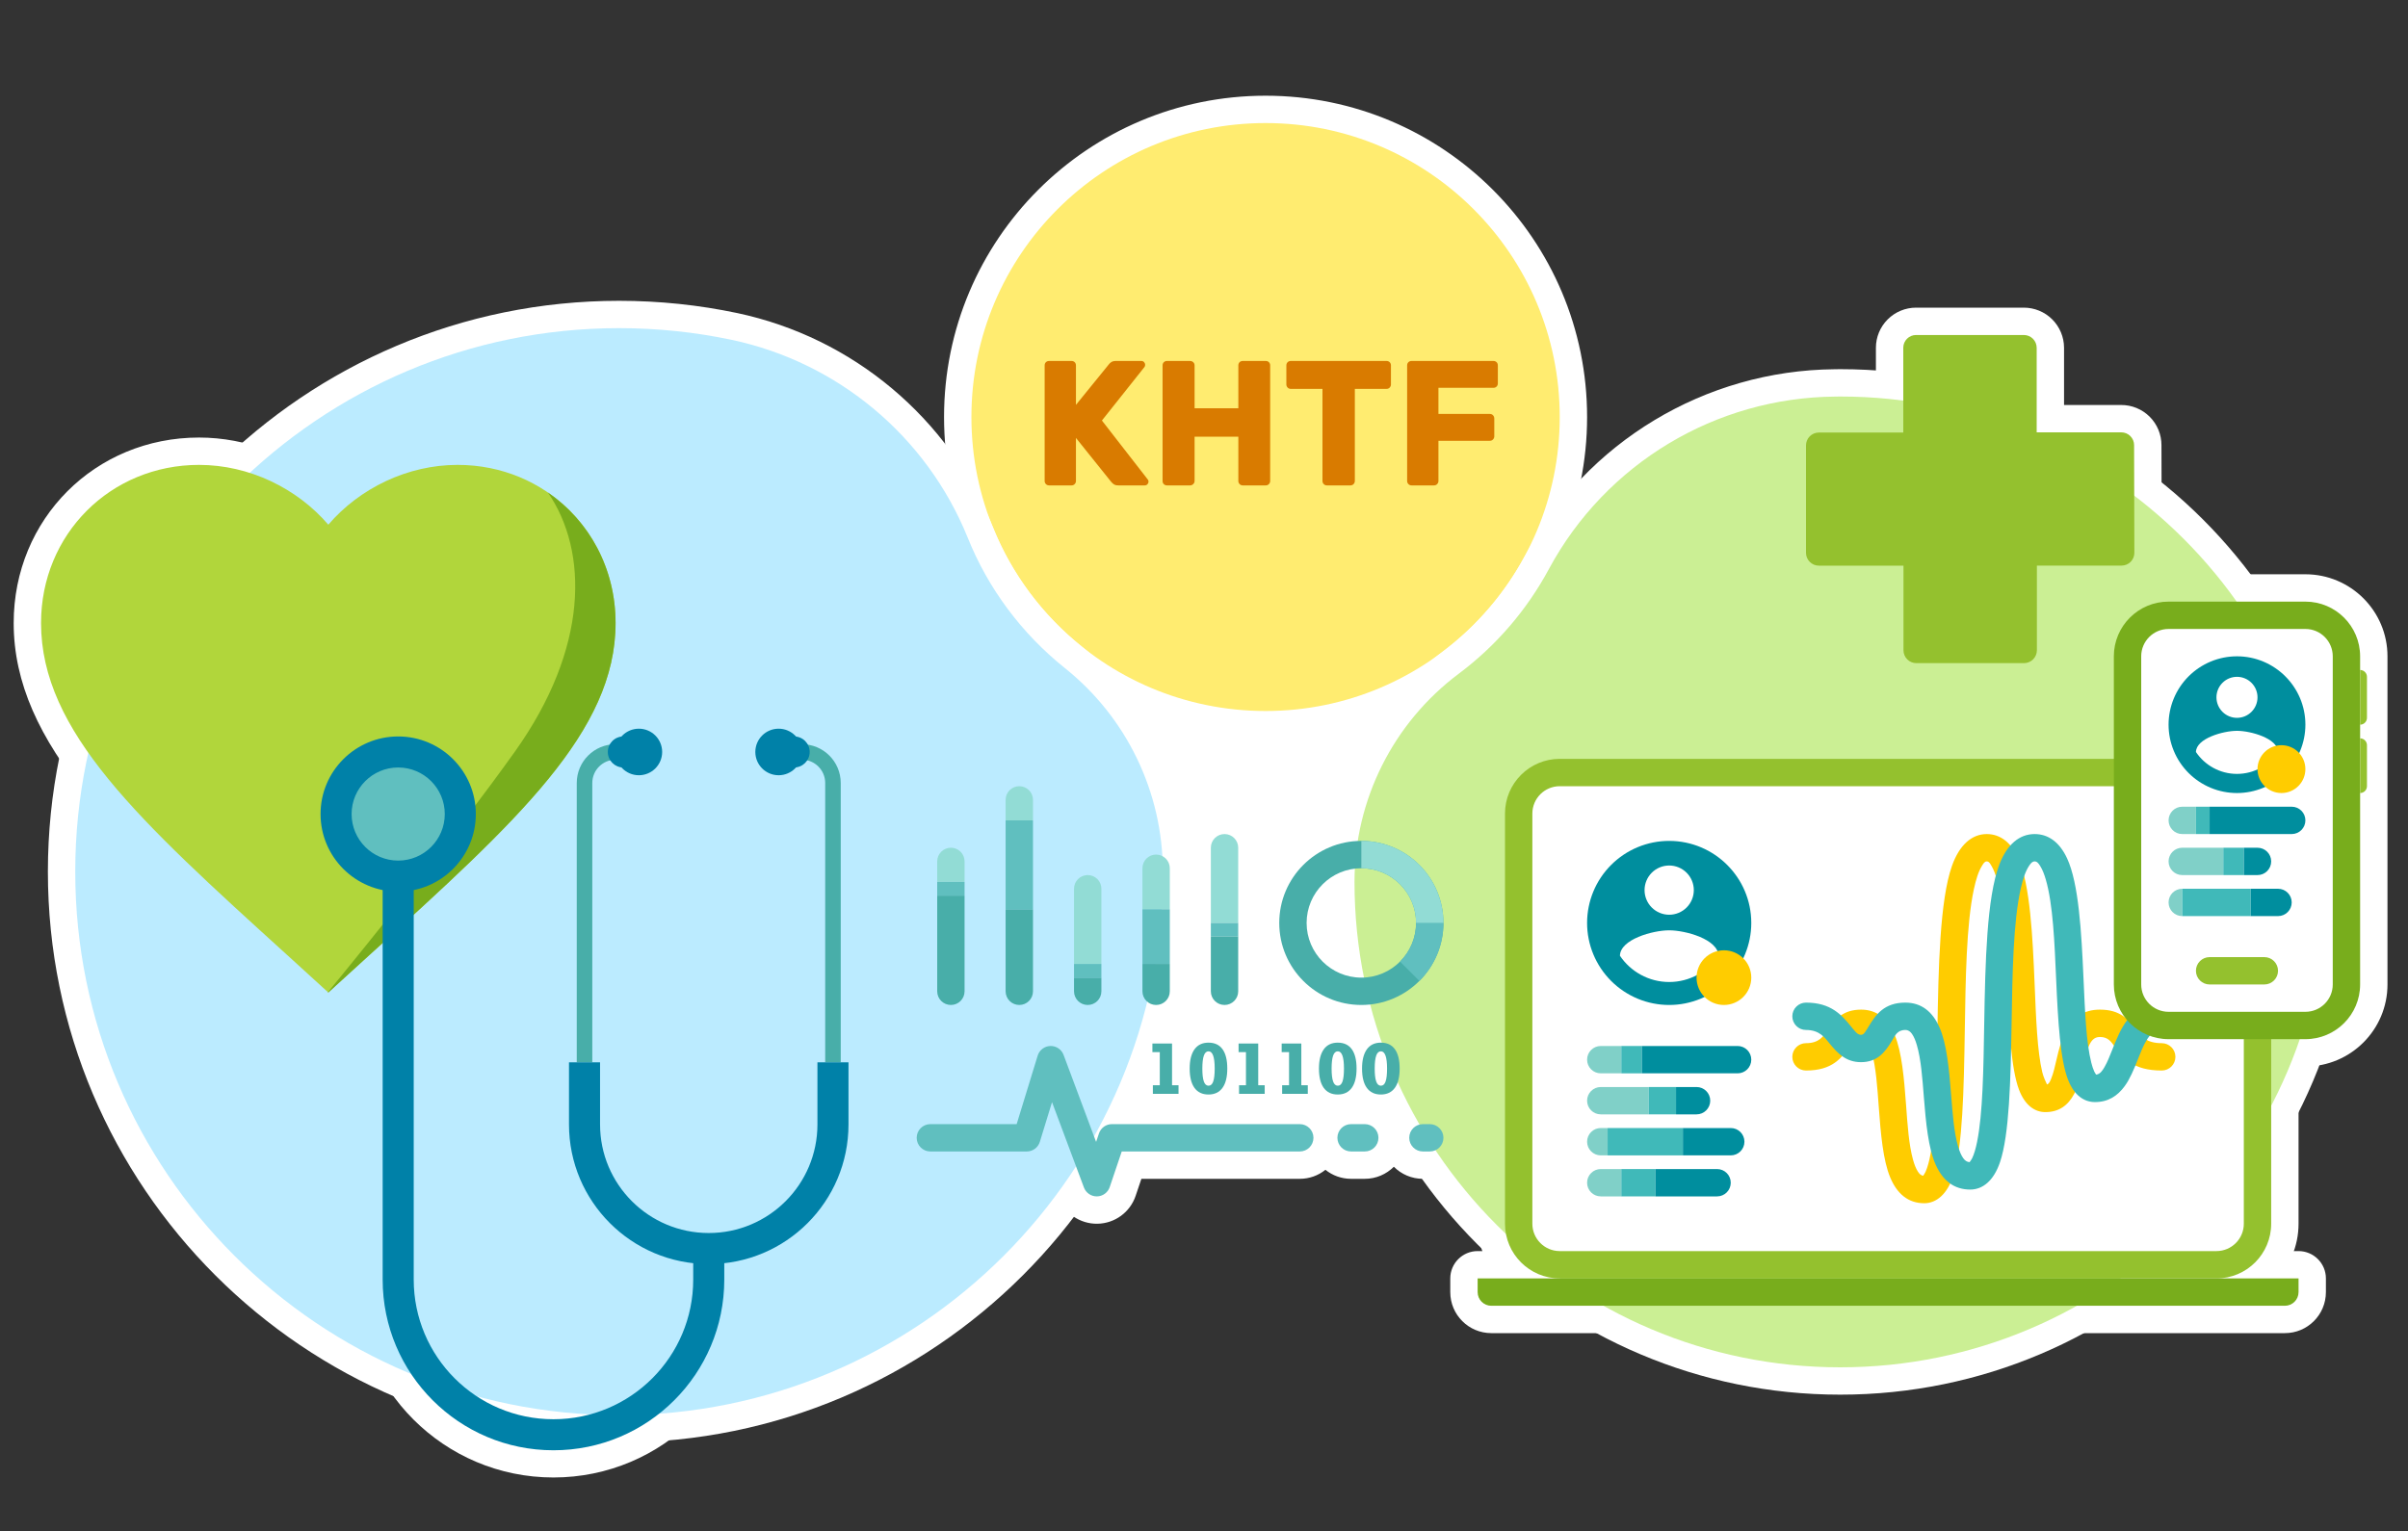 <svg width="448" height="285" viewBox="0 0 448 285" fill="none" xmlns="http://www.w3.org/2000/svg">
<rect x="0" y="0" width="448" height="285" fill="#333333" stroke="none"/>
<g clip-path="url(#clip0_5560_7880)">
<path d="M267.273 109.422H206.183V211.204H267.273V109.422Z" fill="white"/>
<path fill-rule="evenodd" clip-rule="evenodd" d="M182.001 154.623C180.65 153.414 178.866 152.679 176.91 152.679C172.691 152.679 169.273 156.095 169.273 160.312V184.487C169.273 188.704 172.691 192.121 176.91 192.121C179.567 192.121 181.906 190.765 183.273 188.707C184.64 190.765 186.979 192.121 189.637 192.121L189.801 192.117C189.078 192.922 188.521 193.889 188.189 194.971L185.382 204.117H173.091C168.877 204.117 165.455 207.539 165.455 211.751C165.455 215.964 168.876 219.385 173.091 219.385H191.027C192.535 219.385 193.963 218.944 195.167 218.164L196.893 222.783C198.024 225.809 200.937 227.796 204.169 227.744C207.4 227.693 210.249 225.614 211.282 222.553L212.351 219.385H241.819C243.625 219.385 245.284 218.758 246.591 217.707C247.899 218.758 249.558 219.385 251.364 219.385H253.91C256.022 219.385 257.937 218.525 259.319 217.137C260.701 218.525 262.615 219.385 264.728 219.385H266.001C270.215 219.385 273.637 215.964 273.637 211.751C273.637 207.539 270.215 204.117 266.001 204.117H264.728L264.41 204.125C265.075 202.749 265.491 201.01 265.491 198.863C265.491 195.957 264.734 193.808 263.652 192.304C263.082 191.509 262.419 190.842 261.657 190.318C268.718 187.122 273.637 180.012 273.637 171.763C273.637 160.528 264.513 151.406 253.273 151.406C245.609 151.406 238.928 155.648 235.455 161.909V157.768C235.455 153.55 232.038 150.134 227.819 150.134C224.183 150.134 221.142 152.672 220.373 156.073C219.003 154.758 217.142 153.951 215.091 153.951C211.455 153.951 208.415 156.489 207.646 159.89C206.275 158.574 204.415 157.768 202.364 157.768C200.408 157.768 198.624 158.503 197.273 159.712V148.862C197.273 144.644 193.856 141.228 189.637 141.228C185.418 141.228 182.001 144.644 182.001 148.862V154.623Z" fill="white"/>
<path fill-rule="evenodd" clip-rule="evenodd" d="M57.651 188.47C59.595 190.241 62.568 190.241 64.511 188.47L72.257 181.409C86.242 168.712 97.831 158.146 105.944 148.209C114.788 137.375 119.616 127.123 119.616 115.948C119.616 96.553 104.44 81.429 85.131 81.429C76.229 81.429 67.618 84.845 61.081 90.468C54.544 84.845 45.934 81.429 37.032 81.429C17.722 81.429 2.546 96.553 2.546 115.948C2.546 127.123 7.375 137.375 16.219 148.209C24.331 158.146 35.921 168.712 49.905 181.409L57.651 188.47Z" fill="white"/>
<path fill-rule="evenodd" clip-rule="evenodd" d="M123.906 232.36V238.137C123.906 249.694 114.532 259.064 102.971 259.064C91.409 259.064 82.037 249.694 82.037 238.137V163.049H66.128V238.137C66.128 258.478 82.623 274.968 102.971 274.968C123.319 274.968 139.815 258.478 139.815 238.137V232.36H123.906Z" fill="white"/>
<path fill-rule="evenodd" clip-rule="evenodd" d="M402.182 102.857L402.132 82.827C402.132 81.859 401.939 80.888 401.565 79.982C401.562 79.977 401.56 79.971 401.557 79.964C401.179 79.062 400.628 78.241 399.937 77.552C399.933 77.548 399.93 77.544 399.927 77.542C399.229 76.848 398.403 76.301 397.493 75.93L397.492 75.928C396.581 75.555 395.606 75.367 394.623 75.372C394.65 75.372 384.009 75.372 384.009 75.372V64.691C383.997 62.715 383.204 60.825 381.803 59.431C380.402 58.037 378.505 57.255 376.526 57.255H356.477C354.494 57.255 352.595 58.042 351.196 59.442C349.794 60.842 349.007 62.742 349.007 64.722V75.409L338.352 75.41C336.372 75.421 334.48 76.213 333.086 77.615C331.693 79.016 330.909 80.913 330.909 82.889V102.916C330.913 103.898 331.112 104.87 331.492 105.776C331.87 106.673 332.42 107.487 333.111 108.173C333.798 108.86 334.615 109.408 335.513 109.784C336.42 110.163 337.398 110.36 338.385 110.361H349.046V121.024C349.046 123.002 349.827 124.899 351.224 126.301C352.619 127.702 354.509 128.494 356.488 128.504H376.591C378.564 128.494 380.458 127.704 381.853 126.308C383.246 124.914 384.035 123.026 384.047 121.055V110.35H394.712C395.697 110.35 396.667 110.155 397.577 109.778L397.582 109.776C398.49 109.398 399.317 108.843 400.009 108.146C400.706 107.448 401.255 106.618 401.628 105.706C402 104.793 402.19 103.814 402.182 102.828V102.857Z" fill="white"/>
<path fill-rule="evenodd" clip-rule="evenodd" d="M420 151.406C420 147.194 416.578 143.772 412.364 143.772H290.182C285.968 143.772 282.546 147.194 282.546 151.406V227.746C282.546 231.958 285.968 235.379 290.182 235.379H412.364C416.578 235.379 420 231.958 420 227.746V151.406Z" fill="white"/>
<path fill-rule="evenodd" clip-rule="evenodd" d="M427.636 151.406C427.636 142.98 420.793 136.138 412.364 136.138H290.182C281.753 136.138 274.909 142.98 274.909 151.406V227.746C274.909 236.172 281.753 243.013 290.182 243.013H412.364C420.793 243.013 427.636 236.172 427.636 227.746V151.406Z" fill="white"/>
<path fill-rule="evenodd" clip-rule="evenodd" d="M274.909 232.835C272.098 232.835 269.818 235.114 269.818 237.924V240.469C269.818 244.687 273.236 248.103 277.455 248.103H425.091C429.31 248.103 432.727 244.687 432.727 240.469V237.924C432.727 235.114 430.448 232.835 427.637 232.835H274.909Z" fill="white"/>
<path fill-rule="evenodd" clip-rule="evenodd" d="M436.546 122.143C436.546 117.93 433.123 114.509 428.909 114.509H403.455C399.241 114.509 395.818 117.93 395.818 122.143V183.214C395.818 187.427 399.241 190.848 403.455 190.848H428.909C433.123 190.848 436.546 187.427 436.546 183.214V122.143Z" fill="white"/>
<path fill-rule="evenodd" clip-rule="evenodd" d="M444.183 122.143C444.183 113.716 437.339 106.875 428.91 106.875H403.455C395.026 106.875 388.183 113.716 388.183 122.143V183.214C388.183 191.641 395.026 198.482 403.455 198.482H428.91C437.339 198.482 444.183 191.641 444.183 183.214V122.143Z" fill="white"/>
<path fill-rule="evenodd" clip-rule="evenodd" d="M295.273 77.612C295.273 44.586 268.491 17.812 235.455 17.812C202.419 17.812 175.637 44.586 175.637 77.612C175.637 110.637 202.419 137.411 235.455 137.411C268.491 137.411 295.273 110.637 295.273 77.612ZM285.091 77.612C285.091 105.016 262.868 127.232 235.455 127.232C208.042 127.232 185.819 105.016 185.819 77.612C185.819 50.207 208.042 27.991 235.455 27.991C262.868 27.991 285.091 50.207 285.091 77.612Z" fill="white"/>
<path d="M290.182 77.612C290.182 107.827 265.68 132.321 235.455 132.321C205.23 132.321 180.728 107.827 180.728 77.612C180.728 47.397 205.23 22.902 235.455 22.902C265.68 22.902 290.182 47.397 290.182 77.612Z" fill="#FFEC70"/>
<path fill-rule="evenodd" clip-rule="evenodd" d="M283.72 103.424C283.718 103.428 283.716 103.433 283.714 103.437C279.942 110.467 274.678 116.575 268.328 121.32L268.323 121.323C254.843 131.427 246.909 147.286 246.909 164.129C246.909 216.796 289.68 259.554 342.364 259.554C395.047 259.554 437.818 216.796 437.818 164.129C437.818 111.463 395.047 68.705 342.364 68.705C342.007 68.705 341.651 68.708 341.296 68.719C317.244 68.936 295.172 82.229 283.72 103.424ZM292.679 108.262C302.377 90.312 321.079 79.059 341.486 78.897L342.364 78.884C389.427 78.884 427.636 117.082 427.636 164.129C427.636 211.177 389.427 249.375 342.364 249.375C295.301 249.375 257.091 211.177 257.091 164.129C257.091 150.491 263.516 137.649 274.431 129.468C281.96 123.841 288.208 116.592 292.685 108.249L292.679 108.262Z" fill="white"/>
<path fill-rule="evenodd" clip-rule="evenodd" d="M288.2 105.843C298.779 86.261 319.182 73.986 341.445 73.807C341.75 73.796 342.057 73.795 342.364 73.795C392.237 73.795 432.727 114.272 432.727 164.129C432.727 213.987 392.237 254.464 342.364 254.464C292.491 254.464 252 213.987 252 164.129C252 148.888 259.179 134.538 271.376 125.396C278.319 120.209 284.075 113.529 288.2 105.843Z" fill="#CBEF94"/>
<path fill-rule="evenodd" clip-rule="evenodd" d="M221.429 161.708C221.276 145.582 213.865 130.372 201.236 120.312L201.248 120.321C193.993 114.505 188.249 106.883 184.745 98.118C184.743 98.11 184.739 98.101 184.735 98.092C176.474 77.748 158.653 62.826 137.168 58.263C137.166 58.263 137.163 58.262 137.159 58.262C130.068 56.768 122.716 55.982 115.182 55.982C56.528 55.982 8.909 103.586 8.909 162.221C8.909 220.856 56.528 268.46 115.182 268.46C173.836 268.46 221.455 220.856 221.455 162.221C221.455 162.049 221.447 161.877 221.429 161.708ZM211.27 162.646C211.04 215.47 168.073 258.281 115.182 258.281C62.147 258.281 19.091 215.239 19.091 162.221C19.091 109.203 62.147 66.161 115.182 66.161C121.995 66.161 128.644 66.871 135.057 68.221C153.231 72.081 168.307 84.704 175.298 101.913C179.46 112.312 186.27 121.362 194.879 128.261C194.883 128.265 194.886 128.268 194.89 128.272C205.229 136.509 211.251 149.004 211.251 162.22C211.251 162.363 211.258 162.506 211.27 162.646ZM214.252 166.861C214.864 167.137 215.543 167.296 216.257 167.309C214.74 167.284 214.36 166.951 214.252 166.861ZM212.557 165.623C212.812 165.906 213.097 166.159 213.407 166.378C213.05 166.133 212.776 165.876 212.557 165.623ZM212.512 165.575L212.543 165.608L212.488 165.544L212.512 165.575Z" fill="white"/>
<path fill-rule="evenodd" clip-rule="evenodd" d="M198.063 124.292C209.614 133.493 216.342 147.454 216.342 162.22C216.364 162.22 216.364 162.221 216.364 162.221C216.364 218.047 171.025 263.371 115.182 263.371C59.338 263.371 14 218.047 14 162.221C14 106.395 59.338 61.071 115.182 61.071C122.356 61.071 129.357 61.82 136.111 63.242C155.942 67.453 172.392 81.226 180.018 100.007C183.851 109.593 190.129 117.931 198.063 124.292Z" fill="#BBEBFF"/>
<path d="M61.081 184.709L53.331 177.645C25.807 152.656 7.637 136.122 7.637 115.948C7.637 99.414 20.57 86.518 37.032 86.518C46.33 86.518 55.256 90.853 61.081 97.648C66.906 90.853 75.832 86.518 85.13 86.518C101.592 86.518 114.525 99.414 114.525 115.948C114.525 136.122 96.355 152.656 68.831 177.645L61.081 184.709Z" fill="#B1D63B"/>
<path fill-rule="evenodd" clip-rule="evenodd" d="M61.01 184.643L61.081 184.708L68.831 177.645C96.355 152.656 114.525 136.122 114.525 115.948C114.525 105.734 109.59 96.908 101.936 91.653C109.504 102.667 109.536 120.648 95.748 139.945C84.537 155.635 68.342 175.765 61.01 184.643Z" fill="#78AD1C"/>
<path fill-rule="evenodd" clip-rule="evenodd" d="M156.416 197.705V145.722C156.416 141.734 153.182 138.501 149.193 138.501V141.389C151.586 141.389 153.527 143.33 153.527 145.722V197.705H156.416Z" fill="#48AEA9"/>
<path fill-rule="evenodd" clip-rule="evenodd" d="M110.193 197.705V145.722C110.193 143.33 112.132 141.389 114.526 141.389V138.501C110.538 138.501 107.304 141.734 107.304 145.722V197.705H110.193Z" fill="#48AEA9"/>
<path fill-rule="evenodd" clip-rule="evenodd" d="M105.859 197.705V209.256C105.859 223.612 117.501 235.248 131.86 235.248C146.22 235.248 157.86 223.612 157.86 209.256V197.705H152.082V209.256C152.082 220.421 143.028 229.472 131.86 229.472C120.692 229.472 111.638 220.421 111.638 209.256V197.705H105.859Z" fill="#0081A8"/>
<path fill-rule="evenodd" clip-rule="evenodd" d="M128.971 232.36V238.137C128.971 252.491 117.331 264.128 102.971 264.128C88.612 264.128 76.972 252.491 76.972 238.137V163.049H71.193V238.137C71.193 255.682 85.42 269.904 102.971 269.904C120.522 269.904 134.75 255.682 134.75 238.137V232.36H128.971Z" fill="#0081A8"/>
<path fill-rule="evenodd" clip-rule="evenodd" d="M144.86 139.945C144.86 138.351 146.154 137.057 147.749 137.057C149.343 137.057 150.638 138.351 150.638 139.945C150.638 141.539 149.343 142.833 147.749 142.833C146.154 142.833 144.86 141.539 144.86 139.945Z" fill="#0081A8"/>
<path fill-rule="evenodd" clip-rule="evenodd" d="M140.526 139.945C140.526 137.554 142.468 135.613 144.86 135.613C147.251 135.613 149.193 137.554 149.193 139.945C149.193 142.336 147.251 144.277 144.86 144.277C142.468 144.277 140.526 142.336 140.526 139.945Z" fill="#0081A8"/>
<path fill-rule="evenodd" clip-rule="evenodd" d="M113.082 139.945C113.082 138.351 114.377 137.057 115.971 137.057C117.566 137.057 118.86 138.351 118.86 139.945C118.86 141.539 117.566 142.833 115.971 142.833C114.377 142.833 113.082 141.539 113.082 139.945Z" fill="#0081A8"/>
<path fill-rule="evenodd" clip-rule="evenodd" d="M114.526 139.945C114.526 137.554 116.468 135.613 118.86 135.613C121.251 135.613 123.193 137.554 123.193 139.945C123.193 142.336 121.251 144.277 118.86 144.277C116.468 144.277 114.526 142.336 114.526 139.945Z" fill="#0081A8"/>
<path d="M74.082 163.049C67.7 163.049 62.526 157.878 62.526 151.498C62.526 145.118 67.7 139.946 74.082 139.946C80.463 139.946 85.637 145.118 85.637 151.498C85.637 157.878 80.463 163.049 74.082 163.049Z" fill="#60BFBF"/>
<path fill-rule="evenodd" clip-rule="evenodd" d="M74.082 137.058C66.11 137.058 59.638 143.528 59.638 151.498C59.638 159.468 66.11 165.937 74.082 165.937C82.055 165.937 88.526 159.468 88.526 151.498C88.526 143.528 82.055 137.058 74.082 137.058ZM74.082 142.833C78.865 142.833 82.749 146.716 82.749 151.498C82.749 156.279 78.865 160.162 74.082 160.162C69.299 160.162 65.415 156.279 65.415 151.498C65.415 146.716 69.299 142.833 74.082 142.833Z" fill="#0081A8"/>
<path fill-rule="evenodd" clip-rule="evenodd" d="M173.091 214.296H191.027C192.145 214.296 193.132 213.567 193.46 212.498L195.726 205.115L201.662 221.002C202.04 222.011 203.011 222.673 204.087 222.656C205.164 222.638 206.114 221.946 206.458 220.926L208.697 214.296H241.819C243.224 214.296 244.364 213.156 244.364 211.751C244.364 210.347 243.224 209.207 241.819 209.207H206.87C205.778 209.207 204.806 209.903 204.458 210.937L203.926 212.515L197.874 196.319C197.492 195.299 196.502 194.633 195.412 194.666C194.323 194.7 193.375 195.422 193.055 196.463L189.146 209.207H173.091C171.686 209.207 170.546 210.347 170.546 211.751C170.546 213.156 171.686 214.296 173.091 214.296ZM251.364 214.296H253.91C255.315 214.296 256.455 213.156 256.455 211.751C256.455 210.347 255.315 209.207 253.91 209.207H251.364C249.959 209.207 248.819 210.347 248.819 211.751C248.819 213.156 249.959 214.296 251.364 214.296ZM264.728 214.296H266C267.406 214.296 268.546 213.156 268.546 211.751C268.546 210.347 267.406 209.207 266 209.207H264.728C263.323 209.207 262.182 210.347 262.182 211.751C262.182 213.156 263.323 214.296 264.728 214.296Z" fill="#60BFBF"/>
<path d="M174.364 160.312C174.364 158.907 175.503 157.768 176.91 157.768C178.316 157.768 179.455 158.907 179.455 160.312V164.129H174.364V160.312Z" fill="#92DCD5"/>
<path d="M179.455 164.129H174.364V166.674H179.455V164.129Z" fill="#60BFBF"/>
<path d="M174.364 166.674H179.455V184.487C179.455 185.892 178.316 187.031 176.91 187.031C175.503 187.031 174.364 185.892 174.364 184.487V166.674Z" fill="#48AEA9"/>
<path d="M187.092 148.862C187.092 147.456 188.231 146.317 189.637 146.317C191.044 146.317 192.183 147.456 192.183 148.862V152.679H187.092V148.862Z" fill="#92DCD5"/>
<path d="M192.183 152.679H187.092V169.219H192.183V152.679Z" fill="#60BFBF"/>
<path d="M187.092 169.219H192.183V184.487C192.183 185.893 191.044 187.031 189.637 187.031C188.231 187.031 187.092 185.893 187.092 184.487V169.219Z" fill="#48AEA9"/>
<path d="M199.818 165.402C199.818 163.996 200.957 162.857 202.364 162.857C203.77 162.857 204.909 163.996 204.909 165.402V179.397H199.818V165.402Z" fill="#92DCD5"/>
<path d="M204.909 179.397H199.818V181.942H204.909V179.397Z" fill="#60BFBF"/>
<path d="M199.818 181.942H204.909V184.487C204.909 185.893 203.77 187.031 202.364 187.031C200.957 187.031 199.818 185.893 199.818 184.487V181.942Z" fill="#48AEA9"/>
<path d="M212.546 161.585C212.546 160.179 213.685 159.04 215.091 159.04C216.498 159.04 217.637 160.179 217.637 161.585V169.219H212.546V161.585Z" fill="#92DCD5"/>
<path d="M217.637 169.219H212.546V179.397H217.637V169.219Z" fill="#60BFBF"/>
<path d="M212.546 179.397H217.637V184.487C217.637 185.893 216.498 187.031 215.091 187.031C213.685 187.031 212.546 185.893 212.546 184.487V179.397Z" fill="#48AEA9"/>
<path d="M225.273 157.768C225.273 156.362 226.413 155.223 227.819 155.223C229.225 155.223 230.364 156.362 230.364 157.768V171.763H225.273V157.768Z" fill="#92DCD5"/>
<path d="M230.364 171.763H225.273V174.308H230.364V171.763Z" fill="#60BFBF"/>
<path d="M225.273 174.308H230.364V184.487C230.364 185.893 229.225 187.031 227.819 187.031C226.413 187.031 225.273 185.893 225.273 184.487V174.308Z" fill="#48AEA9"/>
<path fill-rule="evenodd" clip-rule="evenodd" d="M253.273 156.496C244.843 156.496 238 163.337 238 171.763C238 180.19 244.843 187.031 253.273 187.031C261.702 187.031 268.545 180.19 268.545 171.763C268.545 163.337 261.702 156.496 253.273 156.496ZM253.273 161.585C258.892 161.585 263.455 166.146 263.455 171.763C263.455 177.381 258.892 181.942 253.273 181.942C247.654 181.942 243.091 177.381 243.091 171.763C243.091 166.146 247.654 161.585 253.273 161.585Z" fill="#48AEA9"/>
<path fill-rule="evenodd" clip-rule="evenodd" d="M263.455 171.763C263.455 173.099 263.191 174.424 262.68 175.659C262.168 176.893 261.418 178.016 260.473 178.961L264.072 182.559C265.491 181.142 266.615 179.458 267.382 177.607L267.384 177.606C268.15 175.753 268.546 173.767 268.546 171.763H263.455Z" fill="#60BFBF"/>
<path fill-rule="evenodd" clip-rule="evenodd" d="M253.273 161.585C254.61 161.585 255.935 161.848 257.171 162.36C258.405 162.871 259.528 163.621 260.473 164.566C261.419 165.511 262.169 166.633 262.68 167.868C263.192 169.103 263.455 170.427 263.455 171.763H268.546C268.546 169.759 268.15 167.773 267.384 165.921C266.615 164.068 265.492 162.385 264.073 160.968C262.655 159.549 260.971 158.426 259.119 157.658L259.118 157.657C257.265 156.891 255.278 156.496 253.273 156.496V161.585Z" fill="#92DCD5"/>
<path d="M219.26 201.968V203.571H214.487V201.968H215.774V195.812H214.4V194.21H218.054V201.968H219.26ZM228.333 198.863C228.333 200.44 228.033 201.641 227.432 202.466C226.831 203.285 225.966 203.696 224.834 203.696C223.699 203.696 222.831 203.285 222.23 202.466C221.635 201.641 221.335 200.44 221.335 198.863C221.335 197.322 221.632 196.133 222.224 195.296C222.821 194.46 223.691 194.042 224.834 194.042C225.99 194.042 226.863 194.451 227.451 195.272C228.039 196.088 228.333 197.285 228.333 198.863ZM223.691 198.863C223.691 199.948 223.784 200.751 223.971 201.272C224.157 201.795 224.45 202.056 224.847 202.056C225.245 202.056 225.534 201.795 225.717 201.272C225.899 200.751 225.99 199.948 225.99 198.863C225.99 196.725 225.609 195.656 224.847 195.656C224.45 195.656 224.157 195.924 223.971 196.458C223.784 196.992 223.691 197.794 223.691 198.863ZM235.293 201.968V203.571H230.521V201.968H231.807V195.812H230.434V194.21H234.088V201.968H235.293ZM243.31 201.968V203.571H238.538V201.968H239.824V195.812H238.451V194.21H242.105V201.968H243.31ZM252.384 198.863C252.384 200.44 252.083 201.641 251.483 202.466C250.882 203.285 250.015 203.696 248.885 203.696C247.75 203.696 246.882 203.285 246.281 202.466C245.684 201.641 245.386 200.44 245.386 198.863C245.386 197.322 245.681 196.133 246.275 195.296C246.871 194.46 247.741 194.042 248.885 194.042C250.041 194.042 250.912 194.451 251.5 195.272C252.09 196.088 252.384 197.285 252.384 198.863ZM247.741 198.863C247.741 199.948 247.835 200.751 248.021 201.272C248.208 201.795 248.499 202.056 248.898 202.056C249.295 202.056 249.585 201.795 249.767 201.272C249.949 200.751 250.041 199.948 250.041 198.863C250.041 196.725 249.659 195.656 248.898 195.656C248.499 195.656 248.208 195.924 248.021 196.458C247.835 196.992 247.741 197.794 247.741 198.863ZM260.401 198.863C260.401 200.44 260.1 201.641 259.499 202.466C258.899 203.285 258.032 203.696 256.902 203.696C255.767 203.696 254.899 203.285 254.298 202.466C253.701 201.641 253.403 200.44 253.403 198.863C253.403 197.322 253.698 196.133 254.291 195.296C254.888 194.46 255.758 194.042 256.902 194.042C258.057 194.042 258.929 194.451 259.517 195.272C260.105 196.088 260.401 197.285 260.401 198.863ZM255.758 198.863C255.758 199.948 255.851 200.751 256.038 201.272C256.223 201.795 256.516 202.056 256.913 202.056C257.312 202.056 257.602 201.795 257.784 201.272C257.966 200.751 258.057 199.948 258.057 198.863C258.057 196.725 257.676 195.656 256.913 195.656C256.516 195.656 256.223 195.924 256.038 196.458C255.851 196.992 255.758 197.794 255.758 198.863Z" fill="#48AEA9"/>
<path d="M397.091 102.87C397.093 103.183 397.032 103.493 396.914 103.783C396.796 104.073 396.62 104.337 396.399 104.559C396.178 104.781 395.915 104.958 395.626 105.077C395.336 105.198 395.027 105.26 394.712 105.26H378.956V121.024C378.952 121.658 378.699 122.264 378.251 122.712C377.804 123.159 377.197 123.411 376.564 123.415H356.515C355.883 123.411 355.278 123.158 354.833 122.71C354.386 122.262 354.136 121.657 354.136 121.024V105.272H338.391C338.077 105.272 337.767 105.21 337.478 105.089C337.189 104.968 336.925 104.791 336.705 104.568C336.482 104.349 336.305 104.089 336.185 103.802C336.064 103.515 336.001 103.206 336 102.894V82.889C336 82.258 336.251 81.651 336.696 81.203C337.142 80.755 337.746 80.502 338.379 80.5H354.098V64.722C354.098 64.091 354.349 63.486 354.796 63.04C355.241 62.594 355.846 62.344 356.477 62.344H376.526C377.159 62.344 377.765 62.594 378.213 63.04C378.661 63.485 378.914 64.089 378.918 64.722V80.462H394.65C394.963 80.46 395.273 80.52 395.564 80.638C395.854 80.758 396.117 80.932 396.34 81.154C396.561 81.374 396.738 81.637 396.859 81.926C396.979 82.216 397.041 82.525 397.041 82.84L397.091 102.87Z" fill="#94C12E"/>
<path fill-rule="evenodd" clip-rule="evenodd" d="M420 151.406C420 147.194 416.578 143.772 412.364 143.772H290.182C285.968 143.772 282.546 147.194 282.546 151.406V227.746C282.546 231.958 285.968 235.379 290.182 235.379H412.364C416.578 235.379 420 231.958 420 227.746V151.406Z" fill="white"/>
<path fill-rule="evenodd" clip-rule="evenodd" d="M422.545 151.406C422.545 145.789 417.983 141.228 412.364 141.228H290.182C284.563 141.228 280 145.789 280 151.406V227.746C280 233.363 284.563 237.924 290.182 237.924H412.364C417.983 237.924 422.545 233.363 422.545 227.746V151.406ZM417.455 151.406V227.746C417.455 230.555 415.174 232.835 412.364 232.835H290.182C287.372 232.835 285.091 230.555 285.091 227.746V151.406C285.091 148.597 287.372 146.317 290.182 146.317H412.364C415.174 146.317 417.455 148.597 417.455 151.406Z" fill="#94C12E"/>
<path d="M274.909 237.924H427.636V240.469C427.636 241.875 426.497 243.013 425.091 243.013H277.455C276.048 243.013 274.909 241.875 274.909 240.469V237.924Z" fill="#78AD1C"/>
<path d="M295.273 197.21C295.273 195.804 296.413 194.665 297.819 194.665H301.637V199.754H297.819C296.413 199.754 295.273 198.616 295.273 197.21Z" fill="#80D0C8"/>
<path d="M305.455 194.665H301.637V199.754H305.455V194.665Z" fill="#40B9B9"/>
<path d="M305.455 194.665H323.273C324.68 194.665 325.819 195.804 325.819 197.21C325.819 198.616 324.68 199.754 323.273 199.754H305.455V194.665Z" fill="#008E9E"/>
<path d="M295.273 204.844C295.273 203.438 296.413 202.299 297.819 202.299H306.728V207.388H297.819C296.413 207.388 295.273 206.25 295.273 204.844Z" fill="#80D0C8"/>
<path d="M311.818 202.299H306.728V207.388H311.818V202.299Z" fill="#40B9B9"/>
<path d="M311.818 202.299H315.637C317.043 202.299 318.182 203.438 318.182 204.844C318.182 206.25 317.043 207.388 315.637 207.388H311.818V202.299Z" fill="#008E9E"/>
<path d="M295.273 212.478C295.273 211.072 296.413 209.933 297.819 209.933H299.092V215.022H297.819C296.413 215.022 295.273 213.884 295.273 212.478Z" fill="#80D0C8"/>
<path d="M313.092 209.933H299.092V215.022H313.092V209.933Z" fill="#40B9B9"/>
<path d="M313.092 209.933H322.001C323.407 209.933 324.546 211.072 324.546 212.478C324.546 213.884 323.407 215.022 322.001 215.022H313.092V209.933Z" fill="#008E9E"/>
<path d="M295.273 220.112C295.273 218.706 296.413 217.567 297.819 217.567H301.637V222.656H297.819C296.413 222.656 295.273 221.518 295.273 220.112Z" fill="#80D0C8"/>
<path d="M308 217.567H301.637V222.656H308V217.567Z" fill="#40B9B9"/>
<path d="M308 217.567H319.455C320.861 217.567 322 218.706 322 220.112C322 221.518 320.861 222.656 319.455 222.656H308V217.567Z" fill="#008E9E"/>
<path d="M310.546 182.756C306.728 182.756 303.353 180.802 301.383 177.871C301.428 174.817 307.492 173.138 310.546 173.138C313.601 173.138 319.664 174.817 319.71 177.871C317.74 180.802 314.364 182.756 310.546 182.756ZM310.546 161.076C311.762 161.076 312.926 161.558 313.787 162.417C314.646 163.277 315.128 164.441 315.128 165.656C315.128 166.871 314.646 168.036 313.787 168.896C312.926 169.754 311.762 170.237 310.546 170.237C309.331 170.237 308.166 169.754 307.306 168.896C306.447 168.036 305.964 166.871 305.964 165.656C305.964 164.441 306.447 163.277 307.306 162.417C308.166 161.558 309.331 161.076 310.546 161.076ZM310.546 156.496C308.54 156.496 306.555 156.89 304.702 157.657C302.849 158.426 301.165 159.549 299.747 160.968C296.882 163.83 295.273 167.714 295.273 171.763C295.273 175.813 296.882 179.696 299.747 182.559C301.165 183.978 302.849 185.101 304.702 185.87C306.555 186.637 308.54 187.031 310.546 187.031C314.597 187.031 318.482 185.423 321.345 182.559C324.21 179.696 325.819 175.813 325.819 171.763C325.819 163.32 318.946 156.496 310.546 156.496Z" fill="#008E9E"/>
<path fill-rule="evenodd" clip-rule="evenodd" d="M325.819 181.942C325.819 179.133 323.538 176.853 320.728 176.853C317.917 176.853 315.637 179.133 315.637 181.942C315.637 184.751 317.917 187.031 320.728 187.031C323.538 187.031 325.819 184.751 325.819 181.942Z" fill="#FFCC00"/>
<path fill-rule="evenodd" clip-rule="evenodd" d="M357.796 218.821C357.384 218.749 357.091 218.46 356.841 218.085C356.444 217.487 356.157 216.716 355.912 215.835C355.137 213.054 354.888 209.344 354.617 205.644C354.254 200.718 353.83 195.809 352.522 192.664C351.247 189.598 349.185 187.899 346.268 187.899C342.882 187.899 341.425 189.656 339.985 191.758C339.227 192.866 338.447 194.141 336.001 194.141C334.595 194.141 333.455 195.281 333.455 196.686C333.455 198.09 334.595 199.23 336.001 199.23C340.948 199.23 342.653 196.873 344.185 194.633C344.703 193.876 345.05 192.988 346.268 192.988C346.76 192.988 347.082 193.297 347.353 193.71C347.741 194.299 348.023 195.058 348.262 195.925C349.022 198.673 349.269 202.342 349.539 206.016C349.903 210.979 350.331 215.942 351.667 219.128C352.958 222.211 355.042 223.929 358.002 223.929C360.229 223.929 362.313 222.273 363.461 218.641C365.142 213.321 365.369 202.832 365.539 191.979C365.692 182.171 365.826 172.055 367.222 165.533C367.62 163.675 368.096 162.145 368.767 161.092C369.027 160.685 369.234 160.312 369.63 160.312C370.05 160.312 370.252 160.718 370.513 161.153C370.938 161.863 371.272 162.783 371.563 163.853C372.877 168.683 373.153 176.163 373.448 183.355C373.775 191.319 374.166 198.95 375.637 202.817C376.729 205.685 378.544 206.97 380.531 206.97C383.102 206.97 384.756 205.69 385.877 203.615C386.631 202.22 387.099 200.361 387.541 198.452C387.841 197.149 388.133 195.818 388.615 194.696C389.011 193.776 389.53 192.988 390.673 192.988C392.253 192.988 392.777 193.912 393.422 194.766C393.422 194.766 393.422 194.766 393.423 194.767C395.06 196.927 396.838 199.23 402.182 199.23C403.587 199.23 404.728 198.09 404.728 196.686C404.728 195.281 403.587 194.141 402.182 194.141C399.302 194.141 398.364 192.858 397.481 191.693C395.945 189.664 394.435 187.899 390.673 187.899C387.648 187.899 385.777 189.344 384.517 191.525C383.592 193.127 383.06 195.233 382.58 197.307C382.304 198.504 382.044 199.686 381.644 200.668C381.439 201.171 381.269 201.672 380.837 201.828C380.64 201.431 380.168 200.424 379.953 199.52C379.023 195.632 378.795 189.5 378.534 183.147C378.165 174.155 377.684 164.762 375.587 159.928C374.227 156.792 372.143 155.223 369.63 155.223C366.895 155.223 364.557 157.184 363.154 161.155C360.905 167.523 360.635 179.927 360.448 191.9C360.31 200.777 360.194 209.405 359.148 214.885C358.907 216.151 358.622 217.227 358.253 218.058C358.132 218.332 357.909 218.661 357.796 218.821Z" fill="#FFCC00"/>
<path fill-rule="evenodd" clip-rule="evenodd" d="M366.431 216.288C365.92 216.248 365.551 215.961 365.255 215.547C364.857 214.987 364.568 214.264 364.323 213.441C363.53 210.784 363.275 207.241 362.998 203.708C362.622 198.947 362.178 194.207 360.821 191.169C359.518 188.246 357.459 186.592 354.477 186.592C350.566 186.592 348.987 188.807 347.624 191.08C347.413 191.431 347.209 191.778 346.979 192.089C346.797 192.336 346.611 192.585 346.231 192.585C345.756 192.585 345.477 192.296 345.195 191.998C344.915 191.704 344.651 191.375 344.378 191.035C342.649 188.896 340.643 186.592 336.001 186.592C334.595 186.592 333.455 187.732 333.455 189.137C333.455 190.542 334.595 191.682 336.001 191.682C338.498 191.682 339.488 193.082 340.417 194.233C341.985 196.172 343.547 197.674 346.231 197.674C349.227 197.674 350.675 195.887 351.989 193.699C351.99 193.698 351.99 193.698 351.99 193.697C352.523 192.809 352.948 191.682 354.477 191.682C355.023 191.682 355.405 191.97 355.705 192.397C356.094 192.948 356.376 193.66 356.616 194.471C357.395 197.095 357.646 200.599 357.922 204.107C358.3 208.901 358.749 213.695 360.133 216.772C361.453 219.711 363.535 221.384 366.561 221.384C368.853 221.384 370.913 219.772 372.094 216.287C373.831 211.165 374.072 201.066 374.247 190.617C374.404 181.222 374.539 171.529 375.973 165.281C376.377 163.525 376.858 162.076 377.537 161.082C377.825 160.664 378.099 160.312 378.535 160.312C378.996 160.312 379.267 160.693 379.552 161.138C379.982 161.807 380.318 162.674 380.612 163.682C381.961 168.304 382.241 175.461 382.544 182.344C382.883 190.022 383.294 197.379 384.816 201.108C385.935 203.848 387.725 205.103 389.762 205.103C392.217 205.103 393.964 203.963 395.307 202.116C396.271 200.79 397.002 199.025 397.72 197.21V197.209C398.218 195.949 398.712 194.661 399.372 193.576C400.005 192.535 400.795 191.682 402.182 191.682C403.587 191.682 404.728 190.542 404.728 189.137C404.728 187.732 403.587 186.592 402.182 186.592C399.264 186.592 397.265 187.886 395.76 189.848C394.593 191.371 393.763 193.369 392.986 195.341C392.527 196.497 392.088 197.64 391.535 198.589C391.135 199.274 390.724 199.897 389.981 199.999C389.884 199.859 389.712 199.598 389.619 199.394C389.413 198.938 389.239 198.397 389.082 197.786C388.129 194.066 387.899 188.198 387.63 182.12C387.248 173.453 386.742 164.4 384.574 159.74C383.182 156.75 381.106 155.223 378.535 155.223C375.725 155.223 373.398 157.129 371.958 160.931C369.635 167.063 369.35 179.004 369.156 190.531C369.014 199.034 368.898 207.299 367.823 212.548C367.578 213.742 367.292 214.759 366.918 215.544C366.787 215.819 366.531 216.16 366.431 216.288Z" fill="#40B9B9"/>
<path fill-rule="evenodd" clip-rule="evenodd" d="M436.546 122.143C436.546 117.93 433.123 114.509 428.909 114.509H403.455C399.241 114.509 395.818 117.93 395.818 122.143V183.214C395.818 187.427 399.241 190.848 403.455 190.848H428.909C433.123 190.848 436.546 187.427 436.546 183.214V122.143Z" fill="white"/>
<path fill-rule="evenodd" clip-rule="evenodd" d="M439.092 122.143C439.092 116.526 434.529 111.964 428.91 111.964H403.455C397.836 111.964 393.273 116.526 393.273 122.143V183.214C393.273 188.832 397.836 193.393 403.455 193.393H428.91C434.529 193.393 439.092 188.832 439.092 183.214V122.143ZM434.001 122.143V183.214C434.001 186.024 431.72 188.304 428.91 188.304H403.455C400.645 188.304 398.364 186.024 398.364 183.214V122.143C398.364 119.334 400.645 117.054 403.455 117.054H428.91C431.72 117.054 434.001 119.334 434.001 122.143Z" fill="#78AD1C"/>
<path d="M403.455 152.679C403.455 151.273 404.594 150.134 406.001 150.134H408.546V155.223H406.001C404.594 155.223 403.455 154.084 403.455 152.679Z" fill="#80D0C8"/>
<path d="M411.091 150.134H408.546V155.223H411.091V150.134Z" fill="#40B9B9"/>
<path d="M411.092 150.134H426.365C427.771 150.134 428.91 151.273 428.91 152.679C428.91 154.084 427.771 155.223 426.365 155.223H411.092V150.134Z" fill="#008E9E"/>
<path d="M403.455 160.312C403.455 158.907 404.594 157.768 406.001 157.768H413.637V162.857H406.001C404.594 162.857 403.455 161.718 403.455 160.312Z" fill="#80D0C8"/>
<path d="M417.455 157.768H413.637V162.857H417.455V157.768Z" fill="#40B9B9"/>
<path d="M417.455 157.768H420.001C421.407 157.768 422.546 158.907 422.546 160.312C422.546 161.718 421.407 162.857 420.001 162.857H417.455V157.768Z" fill="#008E9E"/>
<path d="M403.455 167.946C403.455 166.541 404.594 165.402 406.001 165.402V170.491C404.594 170.491 403.455 169.352 403.455 167.946Z" fill="#80D0C8"/>
<path d="M418.727 165.402H406V170.491H418.727V165.402Z" fill="#40B9B9"/>
<path d="M418.728 165.402H423.818C425.225 165.402 426.364 166.541 426.364 167.946C426.364 169.352 425.225 170.491 423.818 170.491H418.728V165.402Z" fill="#008E9E"/>
<path fill-rule="evenodd" clip-rule="evenodd" d="M423.819 180.67C423.819 179.265 422.678 178.125 421.273 178.125H411.091C409.686 178.125 408.546 179.265 408.546 180.67C408.546 182.074 409.686 183.214 411.091 183.214H421.273C422.678 183.214 423.819 182.074 423.819 180.67Z" fill="#94C12E"/>
<path d="M439.092 124.688C439.794 124.688 440.365 125.258 440.365 125.96V133.594C440.365 134.296 439.794 134.866 439.092 134.866V124.688Z" fill="#94C12E"/>
<path d="M439.092 137.411C439.794 137.411 440.365 137.981 440.365 138.683V146.317C440.365 147.019 439.794 147.589 439.092 147.589V137.411Z" fill="#94C12E"/>
<path d="M416.182 144.027C413.001 144.027 410.188 142.398 408.546 139.955C408.584 137.411 413.637 136.011 416.182 136.011C418.728 136.011 423.781 137.411 423.819 139.955C422.177 142.398 419.364 144.027 416.182 144.027ZM416.182 125.96C417.195 125.96 418.167 126.362 418.882 127.078C419.598 127.793 420.001 128.764 420.001 129.777C420.001 130.79 419.598 131.76 418.882 132.475C418.167 133.192 417.195 133.594 416.182 133.594C415.169 133.594 414.198 133.192 413.483 132.475C412.766 131.76 412.364 130.79 412.364 129.777C412.364 128.764 412.766 127.793 413.483 127.078C414.198 126.362 415.169 125.96 416.182 125.96ZM416.182 122.143C414.511 122.143 412.855 122.472 411.312 123.111C409.768 123.751 408.365 124.688 407.183 125.87C404.797 128.255 403.455 131.492 403.455 134.866C403.455 138.24 404.797 141.477 407.183 143.863C408.365 145.045 409.768 145.981 411.312 146.621C412.855 147.26 414.511 147.589 416.182 147.589C419.558 147.589 422.795 146.248 425.182 143.863C427.568 141.477 428.91 138.24 428.91 134.866C428.91 127.83 423.182 122.143 416.182 122.143Z" fill="#008E9E"/>
<path fill-rule="evenodd" clip-rule="evenodd" d="M428.909 143.136C428.909 140.678 426.913 138.683 424.455 138.683C421.996 138.683 420 140.678 420 143.136C420 145.594 421.996 147.589 424.455 147.589C426.913 147.589 428.909 145.594 428.909 143.136Z" fill="#FFCC00"/>
<path d="M195.18 90.335C194.937 90.335 194.738 90.252 194.584 90.087C194.429 89.921 194.353 89.728 194.353 89.508V68.006C194.353 67.763 194.429 67.564 194.584 67.41C194.738 67.256 194.937 67.179 195.18 67.179H199.349C199.591 67.179 199.79 67.256 199.945 67.41C200.099 67.564 200.177 67.763 200.177 68.006V75.349L206.298 67.807C206.386 67.675 206.535 67.537 206.745 67.394C206.954 67.25 207.235 67.179 207.589 67.179H212.354C212.553 67.179 212.718 67.25 212.85 67.394C212.983 67.537 213.049 67.696 213.049 67.873C213.049 68.027 213.016 68.159 212.95 68.27L205.008 78.26L213.545 89.243C213.633 89.331 213.678 89.463 213.678 89.64C213.678 89.817 213.611 89.976 213.479 90.12C213.347 90.264 213.181 90.335 212.983 90.335H208.052C207.655 90.335 207.351 90.247 207.142 90.07C206.932 89.893 206.795 89.761 206.729 89.673L200.177 81.502V89.508C200.177 89.728 200.099 89.921 199.945 90.087C199.79 90.252 199.591 90.335 199.349 90.335H195.18ZM262.619 90.335C262.376 90.335 262.177 90.252 262.023 90.087C261.868 89.921 261.792 89.728 261.792 89.508V68.006C261.792 67.763 261.868 67.564 262.023 67.41C262.177 67.256 262.376 67.179 262.619 67.179H277.841C278.083 67.179 278.281 67.256 278.437 67.41C278.591 67.564 278.668 67.763 278.668 68.006V71.347C278.668 71.59 278.591 71.788 278.437 71.942C278.281 72.096 278.083 72.174 277.841 72.174H267.616V77.037H277.179C277.421 77.037 277.619 77.119 277.775 77.285C277.929 77.45 278.006 77.654 278.006 77.897V81.205C278.006 81.425 277.929 81.618 277.775 81.784C277.619 81.949 277.421 82.032 277.179 82.032H267.616V89.508C267.616 89.728 267.538 89.921 267.384 90.087C267.229 90.252 267.03 90.335 266.789 90.335H262.619ZM246.868 90.335C246.625 90.335 246.426 90.252 246.272 90.087C246.117 89.921 246.041 89.728 246.041 89.508V72.372H240.15C239.907 72.372 239.709 72.29 239.555 72.124C239.399 71.959 239.323 71.765 239.323 71.545V68.006C239.323 67.763 239.399 67.564 239.555 67.41C239.709 67.256 239.907 67.179 240.15 67.179H257.953C258.195 67.179 258.394 67.256 258.549 67.41C258.703 67.564 258.781 67.763 258.781 68.006V71.545C258.781 71.765 258.703 71.959 258.549 72.124C258.394 72.29 258.195 72.372 257.953 72.372H252.063V89.508C252.063 89.728 251.985 89.921 251.831 90.087C251.676 90.252 251.478 90.335 251.236 90.335H246.868ZM217.119 90.335C216.876 90.335 216.677 90.257 216.523 90.103C216.368 89.949 216.292 89.751 216.292 89.508V68.006C216.292 67.763 216.368 67.564 216.523 67.41C216.677 67.256 216.876 67.179 217.119 67.179H221.388C221.63 67.179 221.835 67.256 222 67.41C222.165 67.564 222.248 67.763 222.248 68.006V75.978H230.389V68.006C230.389 67.763 230.465 67.564 230.62 67.41C230.774 67.256 230.973 67.179 231.216 67.179H235.485C235.726 67.179 235.925 67.256 236.08 67.41C236.234 67.564 236.312 67.763 236.312 68.006V89.508C236.312 89.728 236.234 89.921 236.08 90.087C235.925 90.252 235.726 90.335 235.485 90.335H231.216C230.973 90.335 230.774 90.252 230.62 90.087C230.465 89.921 230.389 89.728 230.389 89.508V81.271H222.248V89.508C222.248 89.728 222.165 89.921 222 90.087C221.835 90.252 221.63 90.335 221.388 90.335H217.119Z" fill="#D97B00"/>
</g>
<defs>
<clipPath id="clip0_5560_7880">
<rect width="448" height="285" fill="white"/>
</clipPath>
</defs>
</svg>
